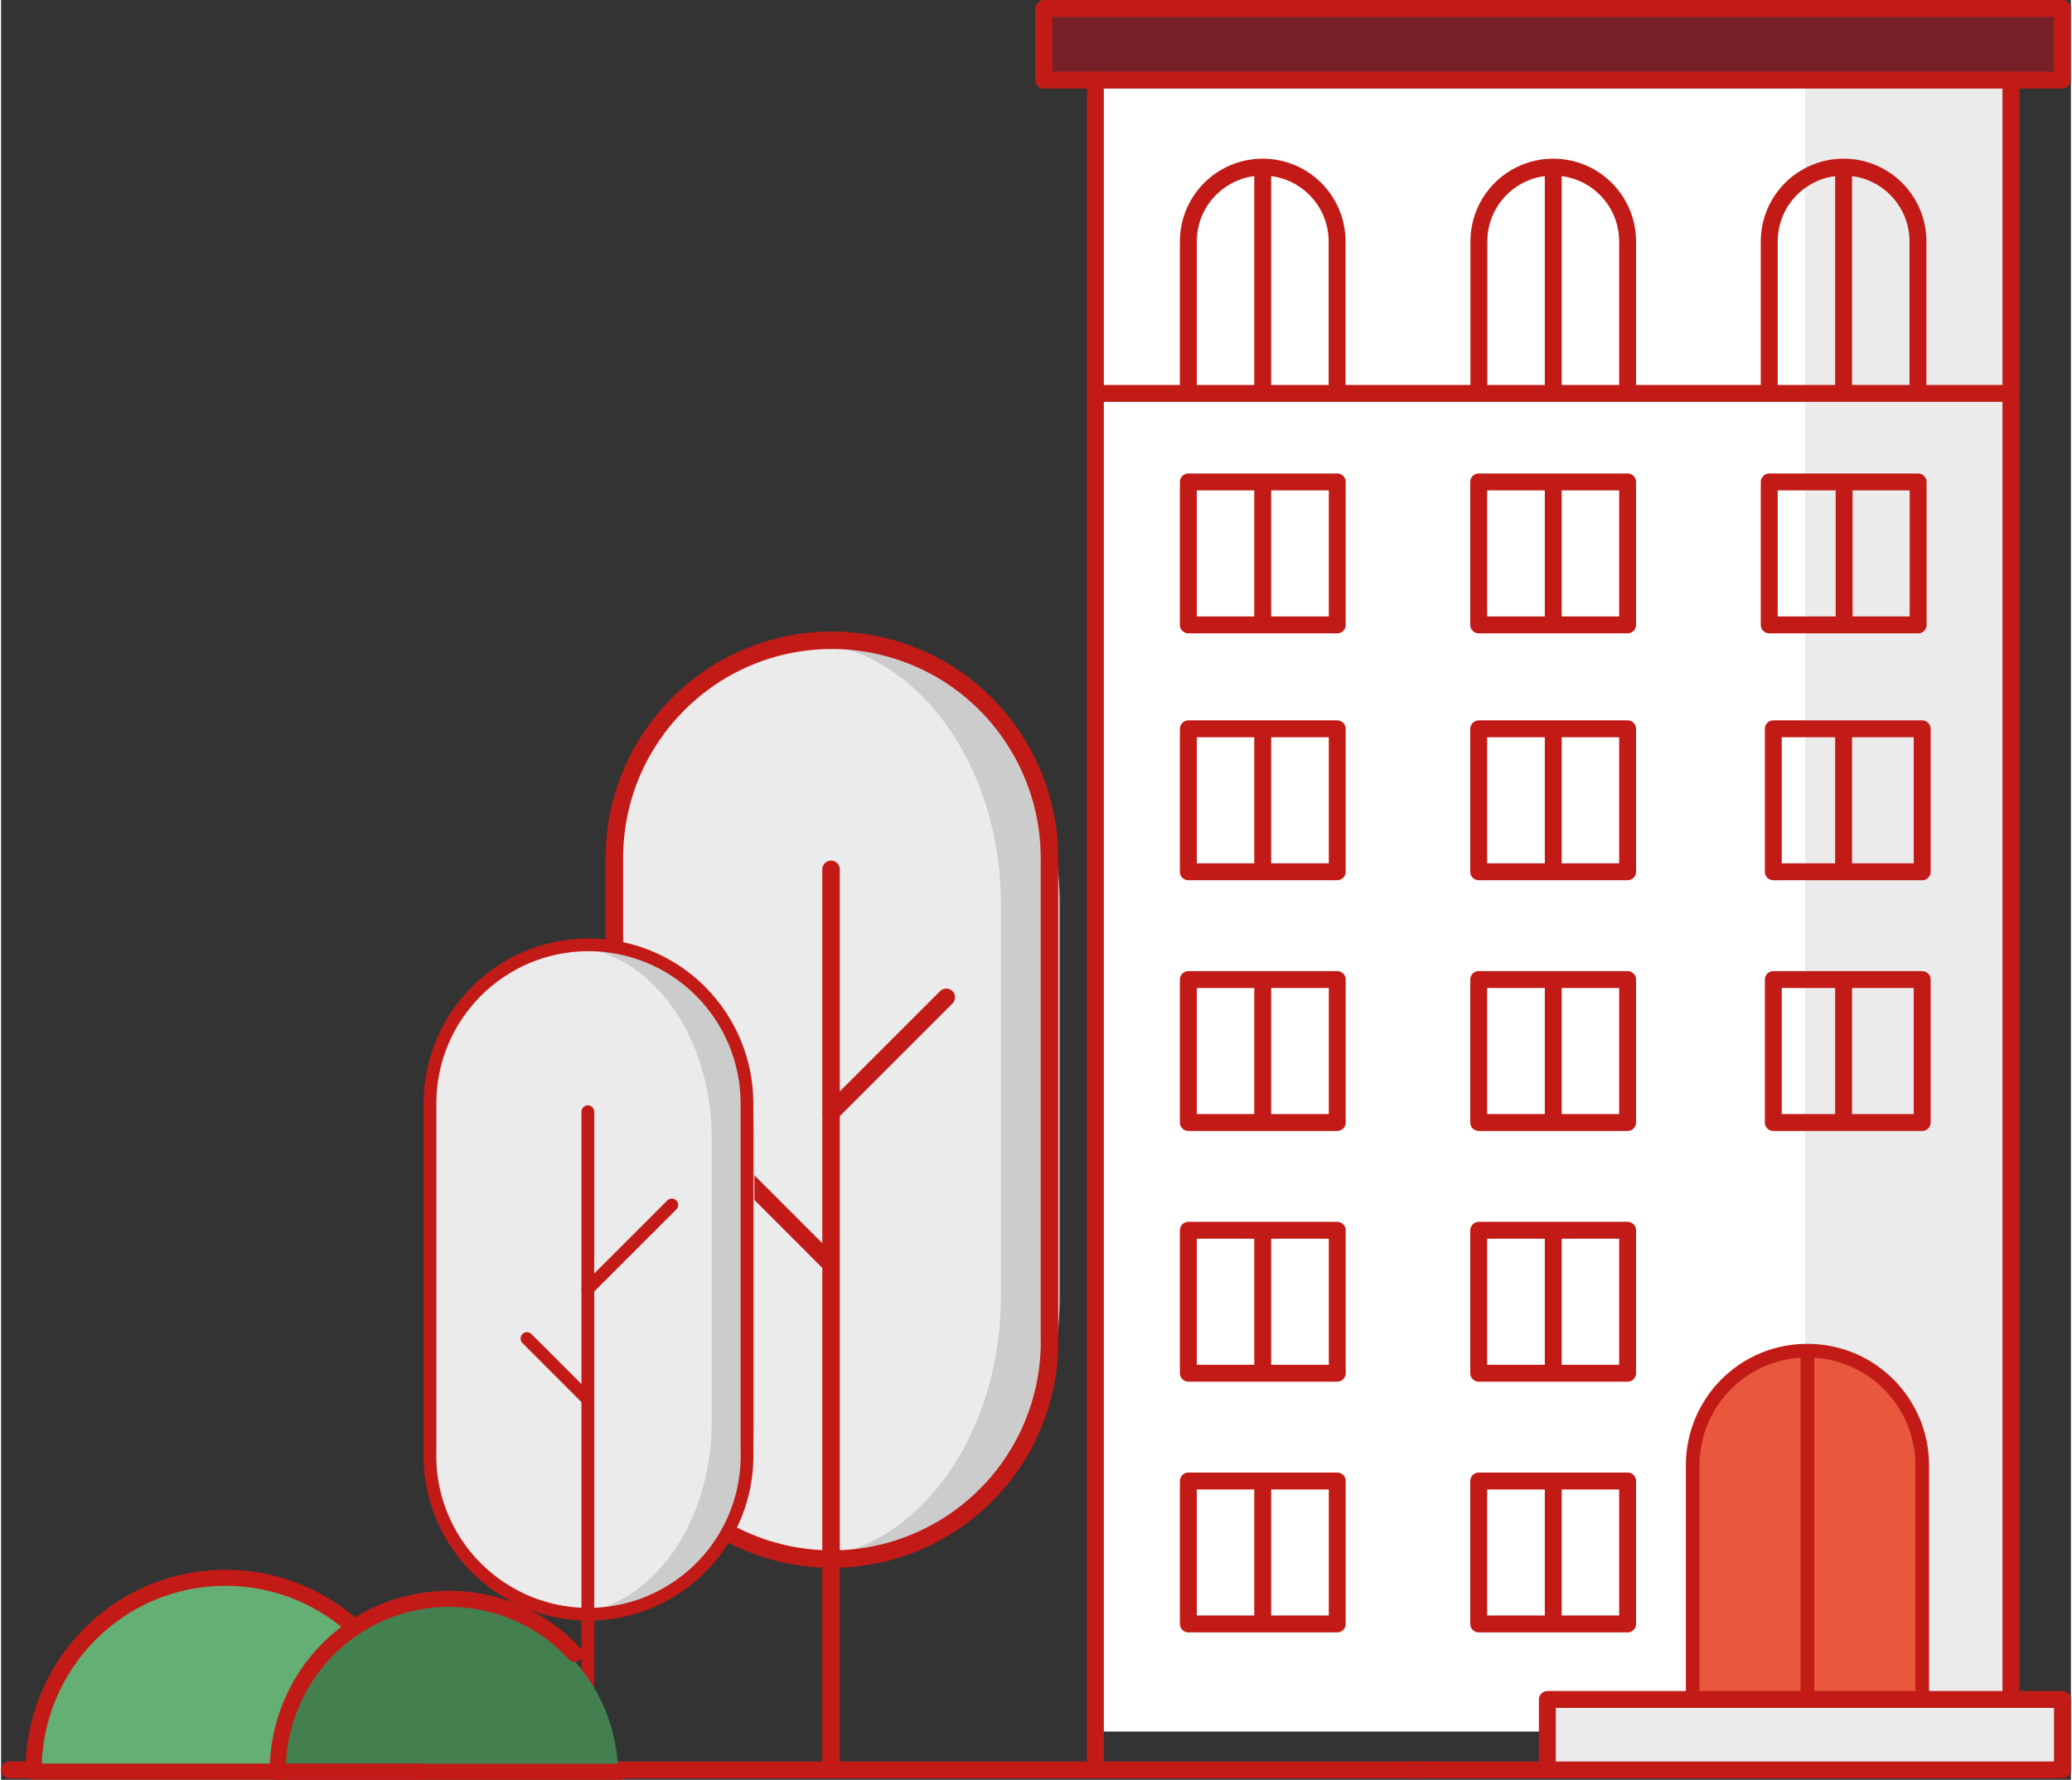 <?xml version="1.0" encoding="UTF-8"?>
<!DOCTYPE svg PUBLIC "-//W3C//DTD SVG 1.1//EN" "http://www.w3.org/Graphics/SVG/1.1/DTD/svg11.dtd">
<!-- Creator: CorelDRAW 2020 (64-Bit) -->
<svg xmlns="http://www.w3.org/2000/svg" xml:space="preserve" width="440px" height="378px" version="1.1" style="shape-rendering:geometricPrecision; text-rendering:geometricPrecision; image-rendering:optimizeQuality; fill-rule:evenodd; clip-rule:evenodd"
viewBox="0 0 937.91 806.59"
 xmlns:xlink="http://www.w3.org/1999/xlink"
 xmlns:xodm="http://www.corel.com/coreldraw/odm/2003">
 <rect x="0" y="0" width="937.91" height="806.59" fill="#333333" stroke="none"/>
 <defs>
  <style type="text/css">
   <![CDATA[
    .str0 {stroke:#C21B17;stroke-width:7.92;stroke-miterlimit:2.613}
    .str22 {stroke:#C21B17;stroke-width:5.77;stroke-miterlimit:2.613}
    .str5 {stroke:#C21B17;stroke-width:6.2;stroke-linejoin:round;stroke-miterlimit:2.613}
    .str20 {stroke:#C21B17;stroke-width:7.66;stroke-linejoin:round;stroke-miterlimit:2.613}
    .str4 {stroke:#C21B17;stroke-width:7.66;stroke-linejoin:round;stroke-miterlimit:2.613}
    .str13 {stroke:#C21B17;stroke-width:7.66;stroke-linejoin:round;stroke-miterlimit:2.613}
    .str17 {stroke:#C21B17;stroke-width:7.66;stroke-linejoin:round;stroke-miterlimit:2.613}
    .str10 {stroke:#C21B17;stroke-width:7.66;stroke-linejoin:round;stroke-miterlimit:2.613}
    .str14 {stroke:#C21B17;stroke-width:7.66;stroke-linejoin:round;stroke-miterlimit:2.613}
    .str18 {stroke:#C21B17;stroke-width:7.66;stroke-linejoin:round;stroke-miterlimit:2.613}
    .str6 {stroke:#C21B17;stroke-width:7.66;stroke-linejoin:round;stroke-miterlimit:2.613}
    .str21 {stroke:#C21B17;stroke-width:7.66;stroke-linejoin:round;stroke-miterlimit:2.613}
    .str8 {stroke:#C21B17;stroke-width:7.66;stroke-linejoin:round;stroke-miterlimit:2.613}
    .str11 {stroke:#C21B17;stroke-width:7.66;stroke-linejoin:round;stroke-miterlimit:2.613}
    .str15 {stroke:#C21B17;stroke-width:7.66;stroke-linejoin:round;stroke-miterlimit:2.613}
    .str9 {stroke:#C21B17;stroke-width:7.66;stroke-linejoin:round;stroke-miterlimit:2.613}
    .str12 {stroke:#C21B17;stroke-width:7.66;stroke-linejoin:round;stroke-miterlimit:2.613}
    .str16 {stroke:#C21B17;stroke-width:7.66;stroke-linejoin:round;stroke-miterlimit:2.613}
    .str7 {stroke:#C21B17;stroke-width:7.66;stroke-linejoin:round;stroke-miterlimit:2.613}
    .str19 {stroke:#C21B17;stroke-width:7.66;stroke-linejoin:round;stroke-miterlimit:2.613}
    .str1 {stroke:#C21B17;stroke-width:7.92;stroke-linecap:round;stroke-linejoin:round;stroke-miterlimit:2.613}
    .str24 {stroke:#C21B17;stroke-width:7.28;stroke-linecap:round;stroke-linejoin:round;stroke-miterlimit:2.613}
    .str3 {stroke:#C21B17;stroke-width:7.66;stroke-linecap:round;stroke-linejoin:round;stroke-miterlimit:2.613}
    .str2 {stroke:#C21B17;stroke-width:7.66;stroke-linecap:round;stroke-linejoin:round;stroke-miterlimit:2.613}
    .str23 {stroke:#C21B17;stroke-width:5.77;stroke-linecap:round;stroke-linejoin:round;stroke-miterlimit:2.613}
    .fil2 {fill:none;fill-rule:nonzero}
    .fil7 {fill:#437F4F;fill-rule:nonzero}
    .fil6 {fill:#64AF73;fill-rule:nonzero}
    .fil5 {fill:#752127;fill-rule:nonzero}
    .fil1 {fill:#CCCCCC;fill-rule:nonzero}
    .fil4 {fill:#E9573D;fill-rule:nonzero}
    .fil0 {fill:#EBEBEB;fill-rule:nonzero}
    .fil3 {fill:white;fill-rule:nonzero}
   ]]>
  </style>
 </defs>
 <g id="Layer_x0020_1">
  <g id="_2857137139248">
   <g>
    <path id="Path_1018_" class="fil0" d="M376.08 290.18c26.23,-0.08 51.42,10.22 69.97,28.76 18.54,18.54 28.99,43.66 28.99,69.89l0 216.15c1.11,35.89 -17.43,69.57 -48.41,87.87 -30.98,18.3 -69.41,18.3 -100.31,0 -30.98,-18.3 -49.52,-51.98 -48.41,-87.87l0 -216.15c0,-54.28 43.89,-98.41 98.17,-98.65l0 0z"/>
    <path id="Path_1017_" class="fil1" d="M388.44 290.74c-4.44,0.08 -8.87,0.55 -13.23,1.42 44.85,8.64 78.05,59.11 77.89,118.46l0 176.13c0.16,59.35 -33.04,109.9 -77.89,118.46 4.36,0.95 8.79,1.42 13.23,1.42 50.4,0 91.28,-53.4 91.28,-119.4l0 -176.61c0.08,-31.78 -9.51,-62.28 -26.62,-84.7 -17.12,-22.51 -40.41,-35.18 -64.66,-35.18l0 0z"/>
    <path id="Path_1016_" class="fil2 str0" d="M376.08 290.18c26.23,-0.08 51.42,10.22 69.97,28.76 18.54,18.54 28.99,43.66 28.99,69.89l0 216.15c1.11,35.89 -17.43,69.57 -48.41,87.87 -30.98,18.3 -69.41,18.3 -100.31,0 -30.98,-18.3 -49.52,-51.98 -48.41,-87.87l0 -216.15c0,-54.28 43.89,-98.41 98.17,-98.65l0 0z"/>
    <line id="Path_1015_" class="fil2 str1" x1="376.08" y1="798.7" x2="376.08" y2= "393.98" />
    <line id="Path_1014_" class="fil2 str1" x1="376.08" y1="504.19" x2="428.3" y2= "451.98" />
    <line id="Path_1013_" class="fil2 str1" x1="375.21" y1="572.1" x2="338.21" y2= "535.09" />
   </g>
   <rect id="Rectangle_294_" class="fil3" x="494.42" y="26.57" width="416.31" height="758.17"/>
   <rect id="Rectangle_289_" class="fil4" x="472.52" y="14.24" width="461.49" height="22.59"/>
   <rect id="Rectangle_286_" class="fil0" x="817.37" y="35.76" width="93.43" height="747.6"/>
   <rect id="Rectangle_282_" class="fil4" x="731.75" y="13.63" width="203.4" height="23.13"/>
   <rect id="Rectangle_281_" class="fil0" x="700.66" y="770.58" width="233.42" height="31.4"/>
   <g>
    <path id="Path_639_" class="fil4" d="M870.52 770.19l0 -106.45c-0.16,-28.41 -23.05,-51.46 -51.54,-51.69l0 0c-13.87,-0.15 -27.19,5.21 -36.99,14.93 -9.88,9.73 -15.4,22.98 -15.47,36.76l0 106.15 104 0.3zm0 0l0 0 0 0z"/>
   </g>
   <rect id="Rectangle_262_" class="fil5 str2" x="472.52" y="3.83" width="461.49" height="32.47"/>
   <polyline id="Path_1453_" class="fil2 str3" points="700.66,802.13 700.66,770.19 934.08,770.19 934.08,802.13 "/>
   <line id="Path_1452_" class="fil2 str3" x1="495.87" y1="36.3" x2="495.87" y2= "178.28" />
   <line id="Path_1451_" class="fil2 str3" x1="910.72" y1="178.28" x2="910.72" y2= "36.3" />
   <line id="Path_1450_" class="fil2 str3" x1="910.72" y1="770.19" x2="910.72" y2= "178.28" />
   <path id="Path_1449_" class="fil2 str4" d="M605.39 178.28l0 -68.84c0,-18.62 -15.09,-33.7 -33.7,-33.7l0 0c-18.61,0 -33.7,15.08 -33.7,33.7l0 68.84"/>
   <path id="Path_1448_" class="fil2 str4" d="M868.6 178.28l0 -68.84c0,-18.62 -15.08,-33.7 -33.69,-33.7l0 0c-18.61,0 -33.7,15.08 -33.7,33.7l0 68.84"/>
   <path id="Path_1447_" class="fil2 str4" d="M737.03 178.28l0 -68.84c0,-18.62 -15.08,-33.7 -33.69,-33.7l0 0c-18.61,0 -33.7,15.08 -33.7,33.7l0 68.84"/>
   <line id="Path_1443_" class="fil2 str4" x1="571.69" y1="75.74" x2="571.69" y2= "178.28" />
   <line id="Path_1442_" class="fil2 str4" x1="703.34" y1="75.74" x2="703.34" y2= "178.28" />
   <path id="Path_1441_" class="fil2 str5" d="M870.52 770.19l0 -106.37c-0.16,-28.41 -23.05,-51.46 -51.54,-51.69l0 0c-13.87,-0.16 -27.19,5.2 -36.99,14.93 -9.88,9.73 -15.4,22.98 -15.47,36.76l0 106.14"/>
   <line id="Path_1437_" class="fil2 str5" x1="818.52" y1="612.05" x2="818.52" y2= "770.19" />
   <line id="Path_1436_" class="fil2 str4" x1="834.91" y1="75.74" x2="834.91" y2= "178.28" />
   <rect id="Rectangle_261_" class="fil2 str6" x="537.99" y="218.41" width="67.47" height="64.79"/>
   <line id="Path_1435_" class="fil2 str4" x1="571.69" y1="218.41" x2="571.69" y2= "283.28" />
   <rect id="Rectangle_260_" class="fil2 str7" x="669.56" y="218.41" width="67.47" height="64.79"/>
   <line id="Path_1433_" class="fil2 str4" x1="703.34" y1="218.41" x2="703.34" y2= "283.28" />
   <rect id="Rectangle_259_" class="fil2 str8" x="801.21" y="218.41" width="67.47" height="64.79"/>
   <rect id="Rectangle_254_" class="fil2 str9" x="669.56" y="330.3" width="67.47" height="64.79"/>
   <line id="Path_1429_" class="fil2 str4" x1="703.34" y1="330.3" x2="703.34" y2= "395.09" />
   <rect id="Rectangle_252_" class="fil2 str10" x="537.99" y="330.3" width="67.47" height="64.79"/>
   <line id="Path_1427_" class="fil2 str4" x1="571.69" y1="330.3" x2="571.69" y2= "395.09" />
   <rect id="Rectangle_251_" class="fil2 str11" x="803.05" y="330.3" width="67.47" height="64.79"/>
   <line id="Path_1425_" class="fil2 str4" x1="834.91" y1="330.3" x2="834.91" y2= "395.09" />
   <line id="Path_1420_" class="fil2 str4" x1="495.87" y1="178.28" x2="910.72" y2= "178.28" />
   <line id="Path_1419_" class="fil2 str3" x1="495.87" y1="798.07" x2="495.87" y2= "178.28" />
   <line id="Path_803_" class="fil2 str3" x1="3.83" y1="802.13" x2="645.67" y2= "802.13" />
   <line id="Path_802_" class="fil2 str3" x1="636.71" y1="802.13" x2="931.4" y2= "802.13" />
   <line id="Path_26_" class="fil2 str4" x1="835.14" y1="218.41" x2="835.14" y2= "283.28" />
   <rect id="Rectangle_254__0" class="fil2 str12" x="669.56" y="443.93" width="67.47" height="64.79"/>
   <line id="Path_1429__1" class="fil2 str13" x1="703.34" y1="443.93" x2="703.34" y2= "508.71" />
   <rect id="Rectangle_252__2" class="fil2 str14" x="537.99" y="443.93" width="67.47" height="64.79"/>
   <line id="Path_1427__3" class="fil2 str13" x1="571.69" y1="443.93" x2="571.69" y2= "508.71" />
   <rect id="Rectangle_251__4" class="fil2 str15" x="803.05" y="443.93" width="67.47" height="64.79"/>
   <line id="Path_1425__5" class="fil2 str13" x1="834.91" y1="443.93" x2="834.91" y2= "508.71" />
   <rect id="Rectangle_254__6" class="fil2 str16" x="669.56" y="557.55" width="67.47" height="64.79"/>
   <line id="Path_1429__7" class="fil2 str17" x1="703.34" y1="557.55" x2="703.34" y2= "622.34" />
   <rect id="Rectangle_252__8" class="fil2 str18" x="537.99" y="557.55" width="67.47" height="64.79"/>
   <line id="Path_1427__9" class="fil2 str17" x1="571.69" y1="557.55" x2="571.69" y2= "622.34" />
   <rect id="Rectangle_254__10" class="fil2 str19" x="669.56" y="671.18" width="67.47" height="64.79"/>
   <line id="Path_1429__11" class="fil2 str20" x1="703.34" y1="671.18" x2="703.34" y2= "735.96" />
   <rect id="Rectangle_252__12" class="fil2 str21" x="537.99" y="671.18" width="67.47" height="64.79"/>
   <line id="Path_1427__13" class="fil2 str20" x1="571.69" y1="671.18" x2="571.69" y2= "735.96" />
   <g id="_2857137138960">
    <path id="Path_1018__14" class="fil0" d="M265.88 428.19c19.11,-0.06 37.47,7.44 50.98,20.95 13.51,13.51 21.13,31.81 21.13,50.92l0 157.49c0.8,26.15 -12.71,50.69 -35.28,64.02 -22.57,13.34 -50.57,13.34 -73.08,0 -22.58,-13.33 -36.09,-37.87 -35.28,-64.02l0 -157.49c0,-39.54 31.99,-71.7 71.53,-71.87l0 0z"/>
    <path id="Path_1017__15" class="fil1" d="M274.89 428.59c-3.24,0.06 -6.47,0.4 -9.65,1.04 32.68,6.29 56.87,43.07 56.76,86.31l0 128.33c0.11,43.24 -24.08,80.08 -56.76,86.31 3.18,0.69 6.41,1.04 9.65,1.04 36.71,0 66.5,-38.91 66.5,-87l0 -128.68c0.06,-23.15 -6.92,-45.38 -19.39,-61.72 -12.48,-16.39 -29.45,-25.63 -47.11,-25.63l0 0z"/>
    <path id="Path_1016__16" class="fil2 str22" d="M265.88 428.19c19.11,-0.06 37.47,7.44 50.98,20.95 13.51,13.51 21.13,31.81 21.13,50.92l0 157.49c0.8,26.15 -12.71,50.69 -35.28,64.02 -22.57,13.34 -50.57,13.34 -73.08,0 -22.58,-13.33 -36.09,-37.87 -35.28,-64.02l0 -157.49c0,-39.54 31.99,-71.7 71.53,-71.87l0 0z"/>
    <line id="Path_1015__17" class="fil2 str23" x1="265.88" y1="798.7" x2="265.88" y2= "503.82" />
    <line id="Path_1014__18" class="fil2 str23" x1="265.88" y1="584.12" x2="303.93" y2= "546.07" />
    <line id="Path_1013__19" class="fil2 str23" x1="265.24" y1="633.59" x2="238.29" y2= "606.63" />
   </g>
  </g>
  <path class="fil6" d="M188.19 804.84c0,-48.87 -38.97,-87.84 -87.04,-87.84 -48.08,0 -87.05,38.97 -87.05,87.84l174.09 0z"/>
  <path class="fil7" d="M279.67 805.28c0.07,-43.63 -34.67,-78.37 -77.5,-78.37 -42.83,0 -77.57,34.74 -77.64,78.37l155.14 0z"/>
  <path class="fil2 str24" d="M158.61 736.23c-15.29,-13.18 -35.18,-21.19 -56.88,-21.19 -48.07,0 -87.04,38.96 -87.04,87.84l174.08 0"/>
  <path class="fil2 str24" d="M259.93 749.49c-14.13,-15.37 -34.45,-24.91 -56.96,-24.91 -42.83,0 -77.57,34.74 -77.64,78.37l155.07 0"/>
 </g>
</svg>
